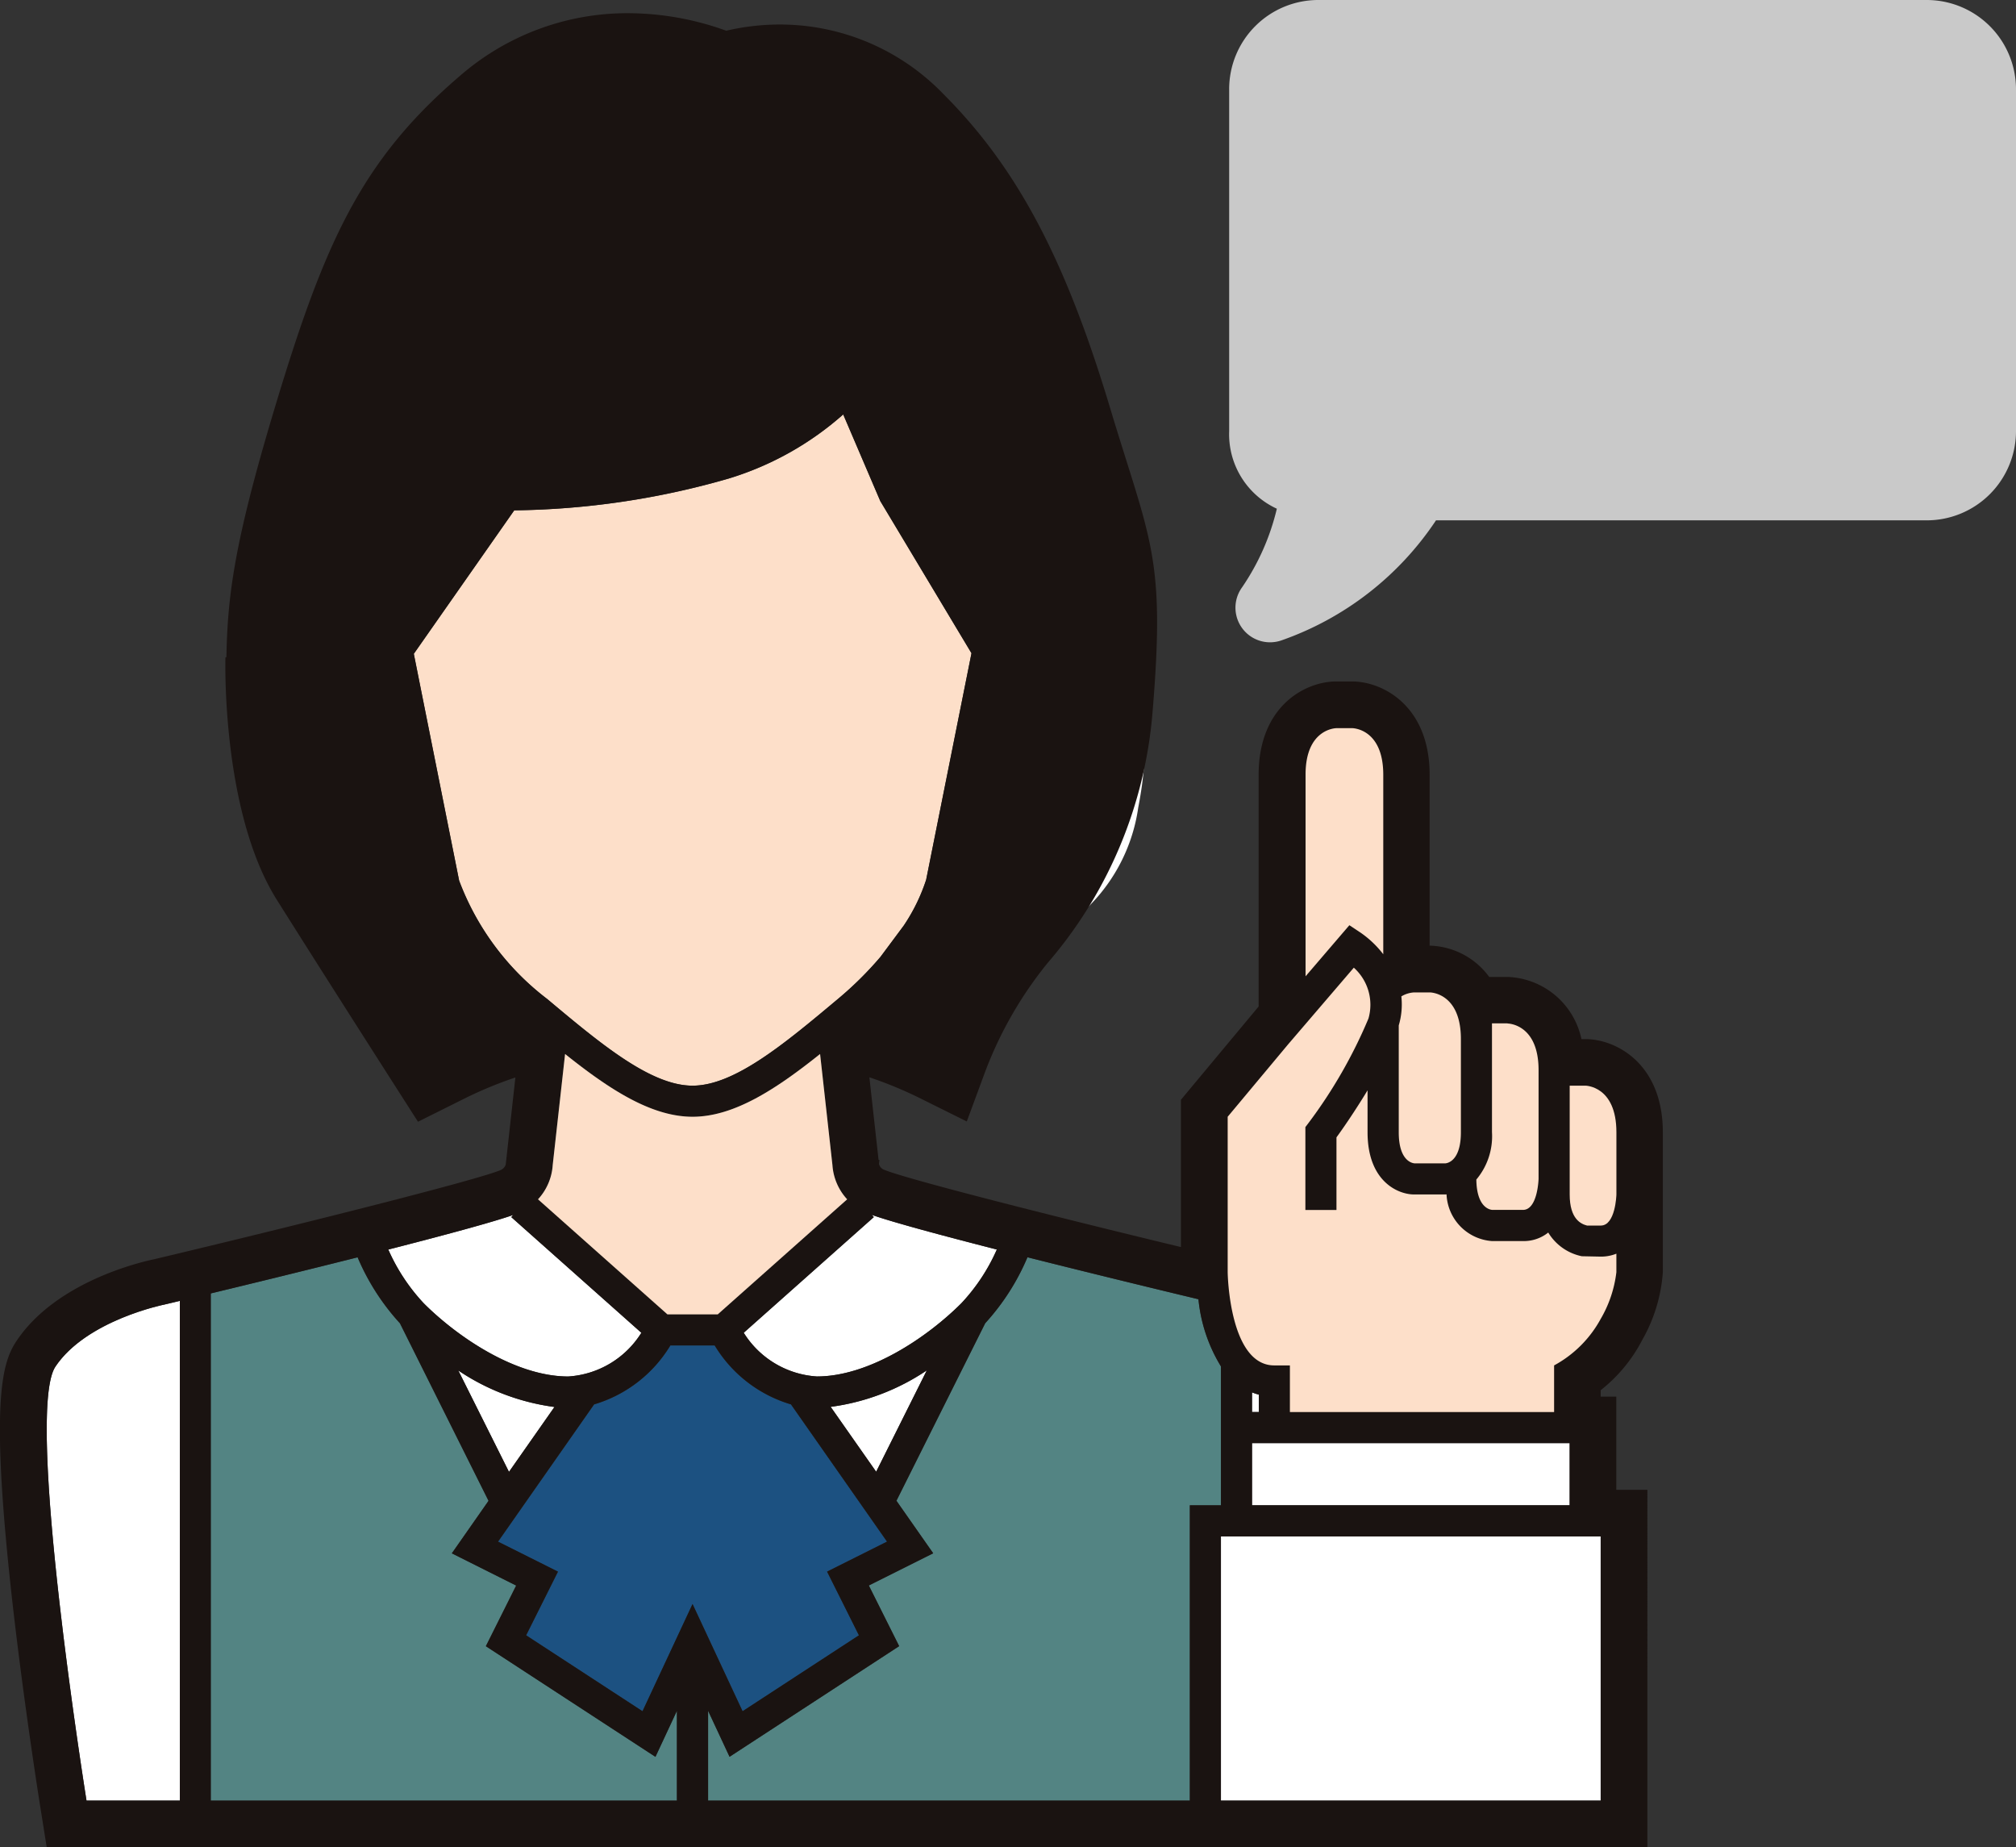<svg xmlns="http://www.w3.org/2000/svg" width="77.367" height="70.879"><rect width="100%" height="100%" fill="#333333" stroke="none"/><path data-name="パス 13846" d="M77.367 3.423A3.427 3.427 0 0073.944 0H50.593a3.421 3.421 0 00-3.422 3.422v13.121a3.146 3.146 0 001.83 2.976 9.041 9.041 0 01-1.341 3.026 1.328 1.328 0 001.509 2.029 11.8 11.8 0 005.94-4.609h18.835a3.427 3.427 0 003.423-3.423z" fill="#c9c9c9"/><g data-name="グループ 5532"><path data-name="パス 13847" d="M35.543 33.755a7.043 7.043 0 01-.864 1.765l-.888 1.193a13.434 13.434 0 01-1.632 1.615c-2.043 1.712-3.973 3.328-5.581 3.328s-3.538-1.616-5.581-3.328a10.217 10.217 0 01-3.377-4.542l-1.739-8.7 3.854-5.505a30.9 30.9 0 008.225-1.219 11.814 11.814 0 004.4-2.461l1.423 3.324 3.5 5.838z" fill="#fddfc9"/><path data-name="パス 13848" d="M25.726 51.623h1.7a5.115 5.115 0 002.928 2.262l3.686 5.266-2.3 1.151 1.224 2.445-4.465 2.913-1.92-4.114-1.92 4.114-4.466-2.913 1.222-2.443-2.3-1.151 3.686-5.266a5.111 5.111 0 002.925-2.264z" fill="#1c5181"/><path data-name="パス 13849" d="M31.878 53.98a8.634 8.634 0 003.69-1.4l-1.944 3.89z" fill="#fff"/><path data-name="パス 13850" d="M19.533 56.475l-1.945-3.89a8.641 8.641 0 003.69 1.4z" fill="#fff"/><path data-name="パス 13851" d="M15.348 50.774l3.4 6.811-1.409 2.015 2.469 1.236-1.163 2.327 6.508 4.245.824-1.766v3.447H8.085V49.628c1.446-.348 3.57-.866 5.636-1.386a8.847 8.847 0 001.627 2.532z" fill="#538483"/><path data-name="パス 13852" d="M61.427 69.089H46.855V58.951h14.572z" fill="#fff"/><path data-name="パス 13853" d="M48.048 53.425a2 2 0 00.263.088v.667h-.263z" fill="#fff"/><path data-name="パス 13854" d="M60.238 55.373v2.386h-12.19v-2.386h12.19z" fill="#fff"/><path data-name="パス 13855" d="M60.839 41.656s1.193 0 1.193 1.788v2.387c0 .029-.038 1.193-.6 1.193h-.527c-.228-.06-.666-.243-.666-1.193v-4.175z" fill="#f0dac8"/><path data-name="パス 13856" d="M57.852 39.271s1.193 0 1.193 1.788v4.17c0 .011-.034 1.194-.6 1.194h-1.176c-.1-.007-.6-.1-.612-1.165a2.579 2.579 0 00.6-1.818v-4.174h.6z" fill="#f0dac8"/><path data-name="パス 13857" d="M54.271 38.078h.6s1.193 0 1.193 1.788v3.578c0 1.1-.512 1.187-.6 1.194h-1.173c-.1-.007-.612-.1-.612-1.194v-4.1a2.811 2.811 0 00.1-1.113 1.064 1.064 0 01.492-.153z" fill="#f0dac8"/><path data-name="パス 13858" d="M51.292 27.939h.6s1.193 0 1.193 1.79v6.885a3.855 3.855 0 00-.861-.822l-.44-.292-1.681 1.96v-7.731c-.004-1.79 1.189-1.79 1.189-1.79z" fill="#f0dac8"/><path data-name="パス 13859" d="M49.434 40.069l2.521-2.941a1.911 1.911 0 01.561 1.953 18.742 18.742 0 01-2.3 4.006l-.12.158v3.181h1.193v-2.787c.22-.3.7-.99 1.193-1.805v1.609c0 1.888 1.17 2.387 1.79 2.387h1.193c.014 0 .032 0 .048-.006a1.879 1.879 0 001.744 1.794h1.193a1.5 1.5 0 00.966-.327 1.969 1.969 0 001.288.909l.727.015a1.594 1.594 0 00.6-.113v.709a4.619 4.619 0 01-.6 1.79 4.444 4.444 0 01-1.79 1.788v1.79H49.502v-1.79h-.6c-1.732 0-1.788-3.543-1.788-3.578v-5.963z" fill="#f0dac8"/><path data-name="パス 13860" d="M45.992 49.851a6.05 6.05 0 00.863 2.577v5.33h-1.193v11.33H27.174v-3.447l.824 1.766 6.509-4.245-1.165-2.327 2.471-1.236-1.411-2.015 3.406-6.811a8.847 8.847 0 001.622-2.532c2.569.648 5.232 1.292 6.562 1.61z" fill="#538483"/><path data-name="パス 13861" d="M38.256 47.944a7.317 7.317 0 01-1.365 2.065c-1.295 1.295-3.522 2.806-5.541 2.806a3.575 3.575 0 01-2.808-1.677l4.993-4.438-.077-.085c.802.282 2.685.788 4.798 1.329z" fill="#fff"/><path data-name="パス 13862" d="M36.118 40.542a13.489 13.489 0 00-3.342-1.176l.147-.123a14.027 14.027 0 002.383-2.529h.993l2.82-1.879c-.018.41-.02.657-.02.687a16.483 16.483 0 00-2.981 5.02z" fill="#545454"/><path data-name="パス 13863" d="M43.681 30.989a6.675 6.675 0 01-2.324 4.175h-1.054a31.222 31.222 0 01.577-4.893c.4-1.984.8-3.443 1.011-4.172l.789.2 1 .515s.581 1.194.001 4.175z" fill="#fff"/><path data-name="パス 13864" d="M11.801 35.164a6.675 6.675 0 01-2.324-4.175c-.582-2.981 0-4.174 0-4.174l1-.515.789-.2c.215.73.615 2.188 1.012 4.172a31.166 31.166 0 01.576 4.893z" fill="#fff"/><path data-name="パス 13865" d="M19.699 46.616l-.077.085 4.992 4.438a3.573 3.573 0 01-2.806 1.677c-2.019 0-4.248-1.512-5.543-2.806a7.342 7.342 0 01-1.363-2.065c2.11-.54 3.995-1.048 4.797-1.329z" fill="#fff"/><path data-name="パス 13866" d="M2.127 52.436c1.193-1.784 4.175-2.38 4.175-2.38l.6-.143v19.175H3.32S.934 54.221 2.127 52.436z" fill="#fff"/><path data-name="パス 13867" d="M1.553 69.373l.24 1.506h61.428V57.162h-1.193v-3.575h-.6v-.245a5.906 5.906 0 001.6-1.937 6.1 6.1 0 00.786-2.59v-5.368c0-2.625-1.783-3.578-2.981-3.578h-.143a3.007 3.007 0 00-2.84-2.385h-.7a2.918 2.918 0 00-2.286-1.2v-6.559c0-2.626-1.783-3.578-2.981-3.578h-.6c-1.2 0-2.981.952-2.981 3.578v8.894l-2.567 3.08-.415.5v5.65c-5.33-1.285-10.663-2.647-11.414-2.976a.324.324 0 01-.175-.213l.017-.155h-.032l-.352-3.17a15.6 15.6 0 011.952.807l1.786.888.691-1.871a15.02 15.02 0 012.408-4.207 16.8 16.8 0 004.03-9.633c.5-5.989-.084-6.53-1.633-11.678-1.725-5.739-3.584-9.23-6.413-12.052A8.709 8.709 0 0029.924.941a9 9 0 00-2.053.238 11.127 11.127 0 00-3.778-.673 9.789 9.789 0 00-6.436 2.4c-3.8 3.248-5.209 6.417-7.112 12.74-1.548 5.148-1.812 7.184-1.856 9.563l-.038.018s-.173 5.887 1.974 9.3 5.416 8.513 5.416 8.513l1.787-.891a15.5 15.5 0 011.951-.807l-.352 3.17-.02.172a.342.342 0 01-.194.21c-.818.357-7.408 2.022-13.3 3.423-.52.108-3.759.86-5.277 3.132-.561.839-1.035 2.318-.141 10.191.45 3.929 1.051 7.695 1.058 7.733zm33.989-35.617a7.041 7.041 0 01-.864 1.765l-.888 1.193a13.432 13.432 0 01-1.632 1.615c-2.043 1.712-3.973 3.328-5.581 3.328s-3.538-1.616-5.581-3.328a10.217 10.217 0 01-3.377-4.542l-1.739-8.7 3.854-5.505a30.9 30.9 0 008.225-1.219 11.814 11.814 0 004.4-2.461l1.423 3.324 3.5 5.838zM21.211 44.704l.475-4.263c1.684 1.345 3.3 2.408 4.893 2.408s3.208-1.063 4.893-2.408l.474 4.263a2.146 2.146 0 00.565 1.313l-4.965 4.413h-1.932l-4.965-4.413a2.139 2.139 0 00.562-1.313zm4.516 6.919h1.7a5.115 5.115 0 002.928 2.262l3.686 5.266-2.3 1.151 1.221 2.443-4.465 2.913-1.92-4.114-1.92 4.114-4.466-2.913 1.222-2.443-2.3-1.151 3.686-5.266a5.111 5.111 0 002.928-2.262zm6.151 2.357a8.634 8.634 0 003.69-1.4l-1.944 3.89zm-12.345 2.495l-1.945-3.89a8.641 8.641 0 003.69 1.4zm-4.184-5.7l3.4 6.811-1.409 2.015 2.469 1.236-1.163 2.327 6.508 4.245.824-1.766v3.444H8.09V49.628c1.446-.348 3.57-.866 5.636-1.386a8.847 8.847 0 001.623 2.532zm46.082 18.312H46.855V58.951h14.576zM48.048 53.423a2 2 0 00.263.088v.667h-.263zm12.19 1.948v2.385h-12.19v-2.385h12.19zm-14.246-5.522a6.05 6.05 0 00.863 2.577v5.33h-1.193v11.331H27.174V65.64l.824 1.766 6.509-4.245-1.165-2.327 2.471-1.236-1.411-2.015 3.406-6.811a8.847 8.847 0 001.622-2.532c2.569.647 5.233 1.293 6.562 1.611zm-7.737-1.907a7.317 7.317 0 01-1.365 2.065c-1.295 1.295-3.522 2.806-5.541 2.806a3.575 3.575 0 01-2.808-1.677l4.993-4.438-.077-.085c.802.284 2.686.79 4.799 1.331zm-18.557-1.328l-.077.085 4.992 4.438a3.573 3.573 0 01-2.806 1.677c-2.019 0-4.248-1.512-5.543-2.806a7.342 7.342 0 01-1.363-2.065c2.112-.539 3.997-1.046 4.798-1.327zM2.127 52.437c1.193-1.784 4.175-2.38 4.175-2.38l.6-.143v19.173H3.32S.934 54.221 2.127 52.437z" fill="#1a1311"/></g><path data-name="パス 13868" d="M60.839 41.656s1.193 0 1.193 1.788v2.387c0 .029-.038 1.193-.6 1.193h-.527c-.228-.06-.666-.243-.666-1.193v-4.175z" fill="#fddfc9"/><path data-name="パス 13869" d="M57.852 39.271s1.193 0 1.193 1.788v4.17c0 .011-.034 1.194-.6 1.194h-1.176c-.1-.007-.6-.1-.612-1.165a2.579 2.579 0 00.6-1.818v-4.174h.6z" fill="#fddfc9"/><path data-name="パス 13870" d="M54.271 38.078h.6s1.193 0 1.193 1.788v3.578c0 1.1-.512 1.187-.6 1.194h-1.173c-.1-.007-.612-.1-.612-1.194v-4.1a2.811 2.811 0 00.1-1.113 1.064 1.064 0 01.492-.153z" fill="#fddfc9"/><path data-name="パス 13871" d="M51.292 27.939h.6s1.193 0 1.193 1.79v6.885a3.855 3.855 0 00-.861-.822l-.44-.292-1.681 1.96v-7.731c-.004-1.79 1.189-1.79 1.189-1.79z" fill="#fddfc9"/><path data-name="パス 13872" d="M49.434 40.07l2.521-2.941a1.911 1.911 0 01.561 1.953 18.742 18.742 0 01-2.3 4.006l-.12.158v3.181h1.193V43.64c.22-.3.7-.99 1.193-1.805v1.609c0 1.888 1.17 2.387 1.79 2.387h1.193c.014 0 .032 0 .048-.006a1.879 1.879 0 001.744 1.794h1.193a1.5 1.5 0 00.966-.327 1.969 1.969 0 001.288.909l.727.015a1.594 1.594 0 00.6-.113v.709a4.619 4.619 0 01-.6 1.79 4.444 4.444 0 01-1.79 1.788v1.79H49.502v-1.79h-.6c-1.732 0-1.788-3.543-1.788-3.578v-5.963z" fill="#fddfc9"/><path data-name="パス 13873" d="M21.211 44.704l.475-4.263c1.684 1.345 3.3 2.408 4.893 2.408s3.208-1.063 4.893-2.408l.474 4.263a2.146 2.146 0 00.565 1.313l-4.965 4.413h-1.934l-4.965-4.413a2.139 2.139 0 00.564-1.313z" fill="#fddfc9"/></svg>